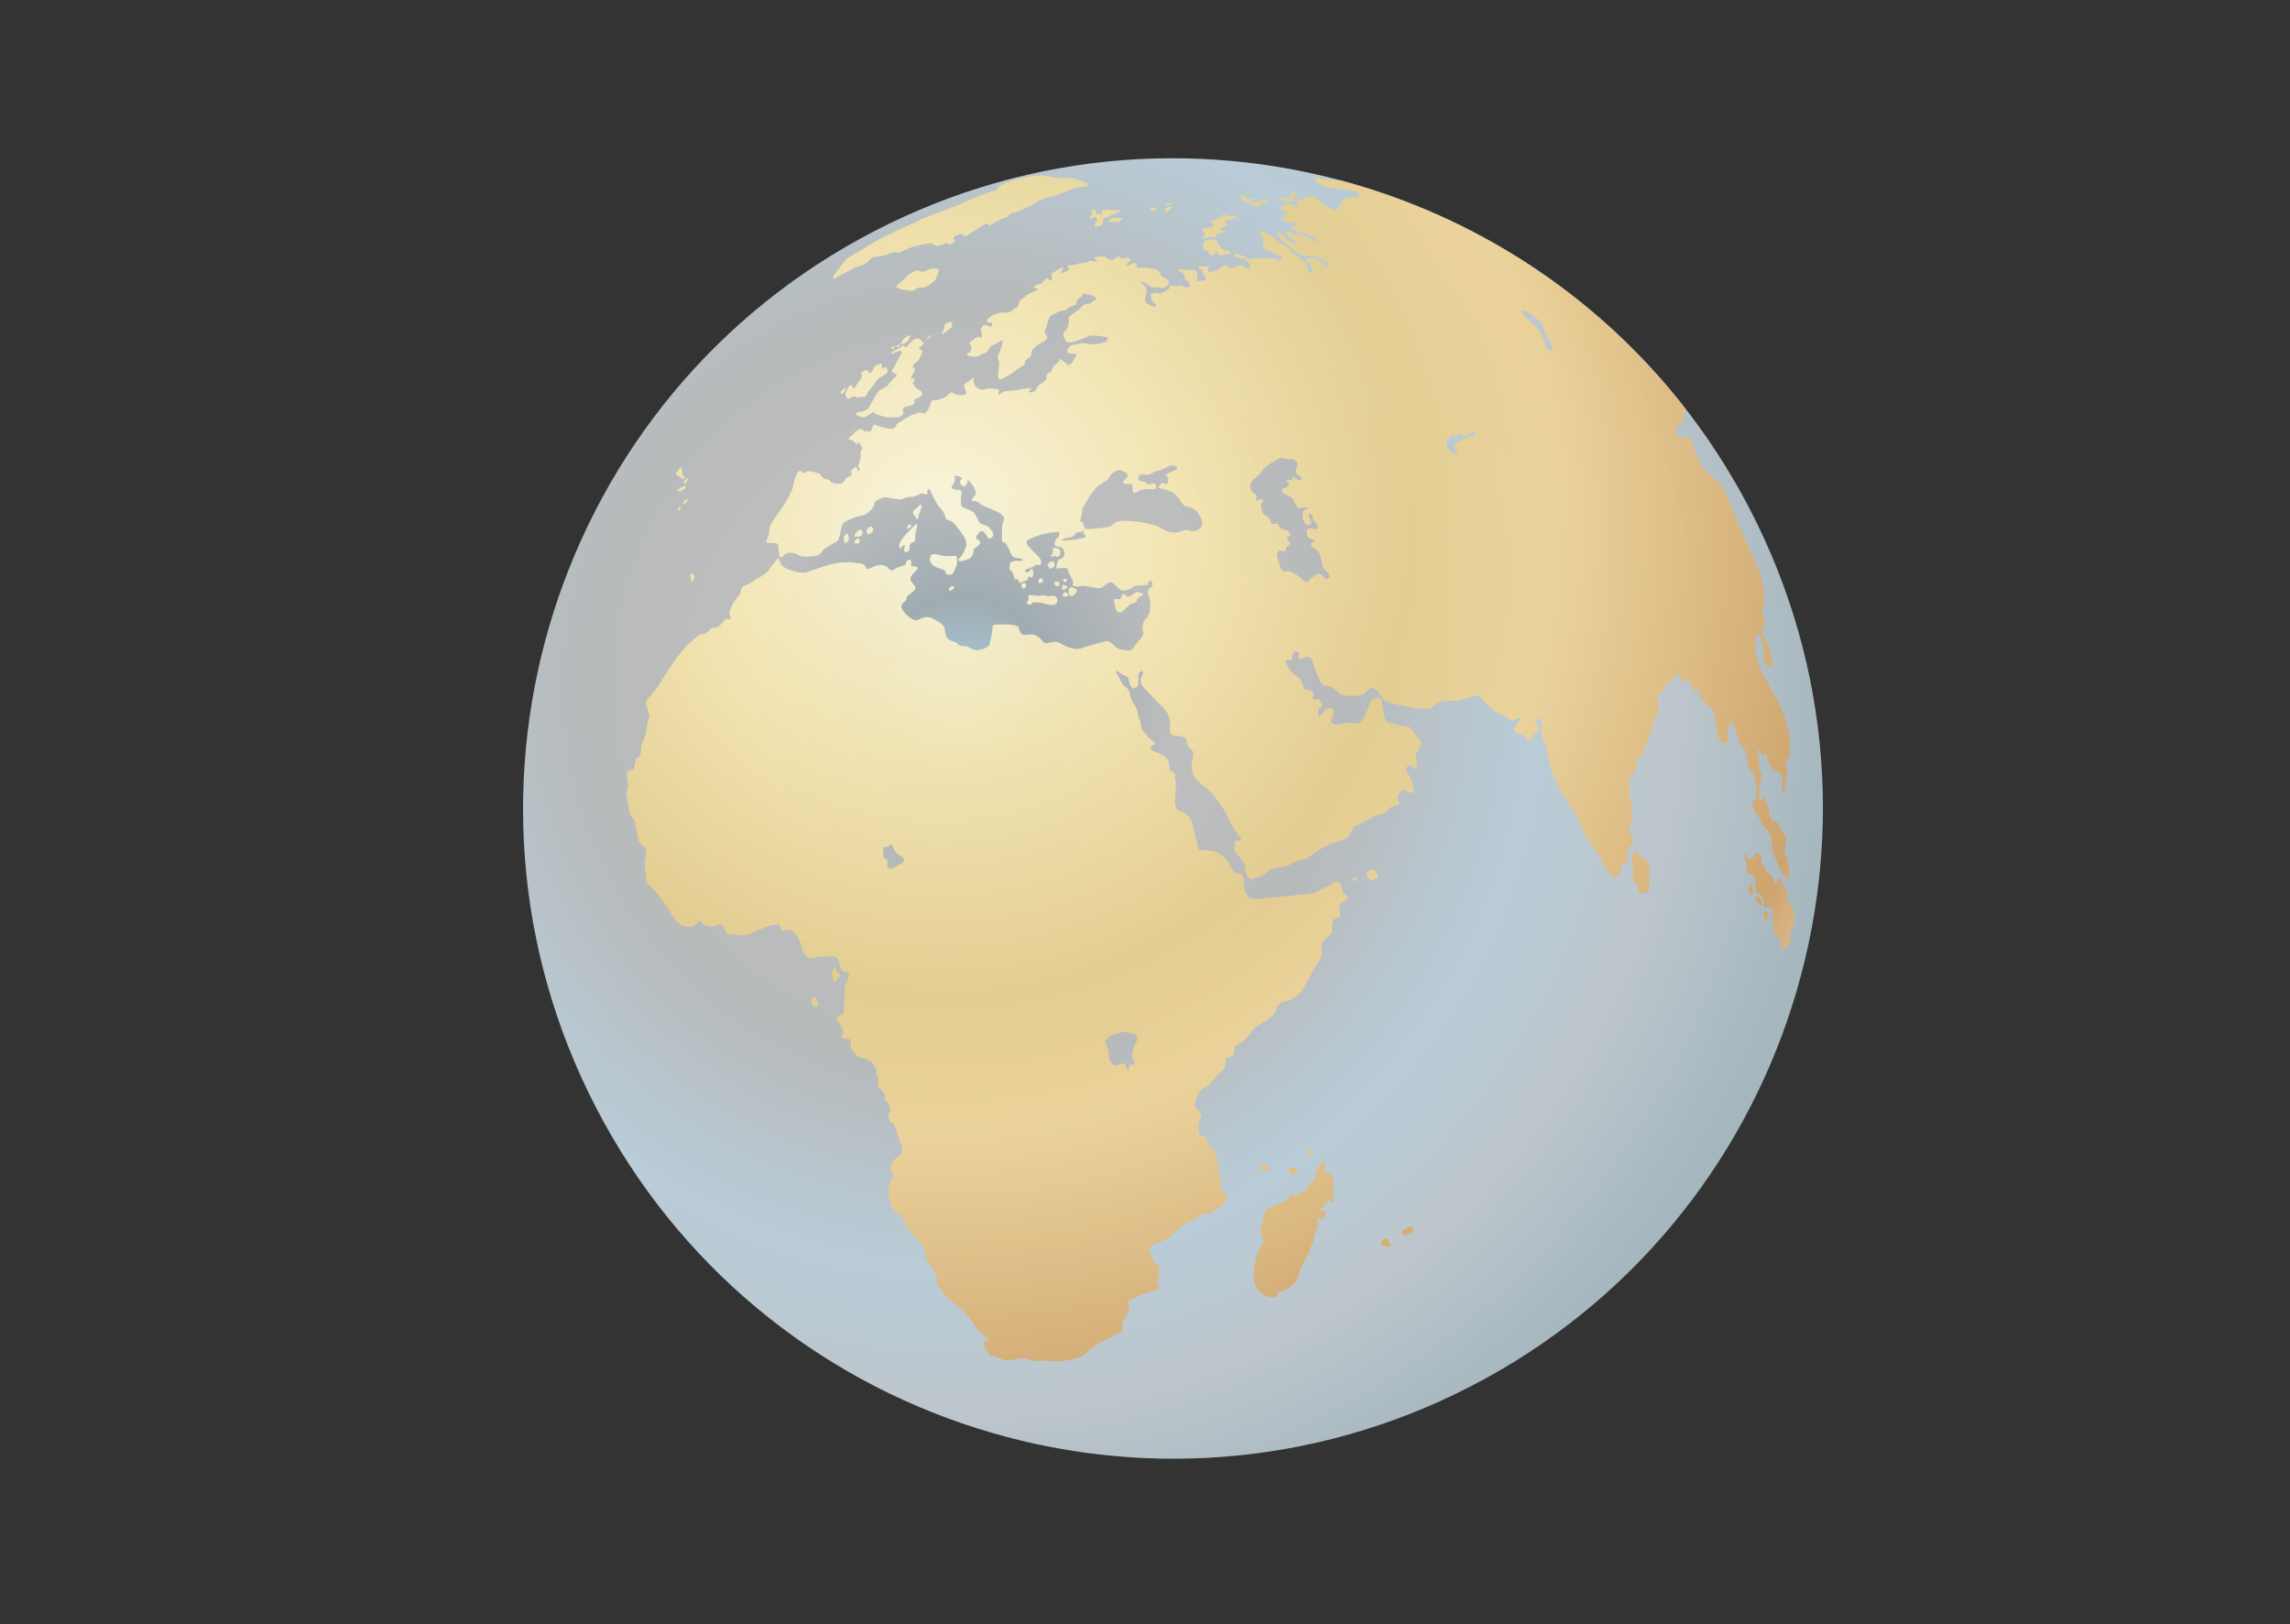 <?xml version="1.0" encoding="UTF-8"?> <svg xmlns="http://www.w3.org/2000/svg" width="313" height="222" viewBox="0 0 313 222" fill="none"><rect x="0" y="0" width="313" height="222" fill="#333333" stroke="none"/> <path d="M239.203 69.658C216.641 26.068 163.051 9.036 119.49 31.598C75.937 54.16 58.902 107.782 81.449 151.361C104.002 194.951 157.598 211.984 201.162 189.421C244.715 166.856 261.746 113.238 239.203 69.658Z" fill="url(#paint0_radial_190_1661)"></path> <path d="M127.356 77.116C127.808 77.569 128.281 77.645 128.839 77.826C129.405 78.008 129.074 78.279 129.454 78.542C129.454 78.542 129.773 78.671 130.062 78.522C130.344 78.373 130.523 77.817 130.71 77.359C130.903 76.898 130.84 76.141 130.708 76.031C130.582 75.917 129.825 76.051 129.119 75.997C128.392 75.932 128.094 75.692 127.576 75.742C127.071 75.79 126.915 76.663 127.353 77.112L127.356 77.116ZM122.979 74.895C123.094 75.123 123.188 74.677 123.569 74.515C123.96 74.352 123.403 74.959 123.625 75.389C123.625 75.389 123.816 75.471 124.035 75.423C124.276 75.378 124.332 75.095 124.312 74.704C124.29 74.317 124.588 74.202 124.896 74.083C125.19 73.964 125.066 73.668 125.103 73.182C125.144 72.694 125.384 71.917 125.358 71.654C125.323 71.381 124.759 72.103 124.435 72.379C124.12 72.652 123.447 73.437 123.147 73.909C122.861 74.391 122.865 74.674 122.98 74.896L122.979 74.895ZM125.444 70.921C125.554 70.867 125.5 70.609 125.579 70.349C125.665 70.093 126.005 69.516 125.955 69.119C125.885 68.718 125.563 69.212 125.395 69.371C125.219 69.529 124.983 69.617 124.799 69.889C124.623 70.163 125.08 70.429 125.272 70.941C125.276 70.938 125.339 70.982 125.447 70.919L125.444 70.921ZM140.634 82.642C141.009 82.813 140.94 82.412 141.226 82.331C141.226 82.331 141.71 82.297 142.333 82.402C142.97 82.509 143.516 82.797 144.051 82.664C144.598 82.528 144.629 82.113 144.417 81.692C144.189 81.265 143.595 81.501 143.234 81.507C142.888 81.514 142.888 81.295 142.593 81.374C142.311 81.443 141.852 81.465 141.612 81.417C141.367 81.362 140.951 81.254 140.657 81.374C140.357 81.49 140.789 81.838 140.499 82.104C140.198 82.36 140.258 82.475 140.633 82.646L140.634 82.642ZM144.416 76.08C144.416 76.08 144.618 76.125 144.747 76.021C144.87 75.919 145.011 75.631 144.91 75.286C144.8 74.949 144.519 74.953 144.146 74.856C143.779 74.764 143.982 75.3 143.882 75.603C143.79 75.902 143.505 75.906 143.665 76.075C143.821 76.246 143.996 75.83 144.415 76.083L144.416 76.08ZM143.492 76.848C143.036 77.085 143.236 77.41 143.488 77.747C143.488 77.747 143.682 77.719 143.834 77.642C143.972 77.57 144.197 77.45 144.137 77.058C144.063 76.657 143.936 76.609 143.491 76.847L143.492 76.848ZM140.225 80.12C140.237 79.862 140.362 79.622 139.912 79.713C139.45 79.799 139.586 80.201 139.785 80.453C139.785 80.457 140.219 80.379 140.223 80.123L140.225 80.12ZM142.449 79.151C142.273 78.81 141.823 79.179 141.943 79.553C141.943 79.553 142.002 79.807 142.357 79.657C142.717 79.508 142.624 79.482 142.45 79.152L142.449 79.151ZM144.45 80.161C144.45 80.161 144.819 80.118 144.799 79.801C144.776 79.482 144.722 79.448 144.326 79.512C143.925 79.567 144.085 79.954 144.449 80.162L144.45 80.161ZM145.415 79.121C145.194 79.161 145.285 79.29 145.466 79.559C145.466 79.559 145.752 79.7 145.808 79.381C145.856 79.073 145.645 79.073 145.415 79.121H145.415ZM145.471 79.99C145.238 79.892 145.062 80.096 145.238 80.651C145.238 80.651 145.53 80.647 145.807 80.357C146.092 80.067 145.706 80.086 145.472 79.989L145.471 79.99ZM146.068 81.004C146.068 81.004 146.117 81.164 146.232 81.394C146.348 81.619 146.96 81.339 147.135 80.921C147.316 80.504 146.812 80.37 146.541 80.257C146.274 80.15 145.977 80.625 146.07 81.004L146.068 81.004ZM145.259 81.465C145.259 81.465 145.559 81.701 145.931 81.443C146.302 81.18 145.857 81.082 145.686 80.957C145.511 80.831 145.192 81.251 145.259 81.466V81.465ZM153.515 83.511C153.79 83.225 154.133 82.838 154.478 82.612C154.833 82.394 155.39 82.434 155.399 82.033C155.404 81.633 156.115 81.407 156.288 81.322C156.459 81.231 156.067 81.112 155.672 80.955C155.263 80.805 154.97 81.209 154.628 81.387C154.294 81.562 154.025 81.667 153.802 81.311C153.584 80.962 153.18 81.489 153.25 81.703C153.329 81.913 152.787 81.913 152.414 81.888C152.046 81.865 152.363 82.348 152.372 82.628C152.374 82.915 152.439 83.242 152.814 83.698C152.811 83.702 153.226 83.806 153.512 83.516L153.515 83.511ZM172.758 159.992C172.758 159.992 172.987 160.085 173.299 160.073C173.614 160.048 173.459 159.553 173.256 159.225C173.058 158.9 172.383 159.395 172.111 159.639C171.836 159.891 172.63 159.765 172.757 159.992L172.758 159.992ZM177.279 159.985C177.56 159.551 177.202 159.626 176.614 159.601C176.032 159.588 176.058 159.78 176.28 160.281C176.28 160.281 176.169 160.412 176.528 160.622C176.884 160.834 176.995 160.418 177.277 159.983L177.279 159.985ZM179.231 157.103C178.942 156.818 178.842 157.45 178.942 157.864C178.942 157.864 179.179 157.885 179.374 157.783C179.574 157.679 179.522 157.386 179.233 157.104L179.231 157.103ZM180.03 159.818C179.498 160.597 179.949 160.851 179.662 161.259C179.365 161.661 178.911 161.618 178.806 162.101C178.706 162.59 178.972 162.63 178.101 162.825C177.241 163.023 177.494 163.174 177.172 163.45C176.845 163.731 176.931 163.33 176.638 163.116C176.353 162.906 176.384 163.462 175.892 163.97C175.404 164.48 174.829 164.41 174.393 164.675C173.954 164.941 173.783 165.096 173.317 165.164C172.844 165.226 172.721 166.086 172.491 167.175C172.491 167.175 172.132 168.072 172.349 168.505C172.568 168.92 172.77 169.61 172.513 170C172.249 170.387 171.857 171.308 171.726 171.809C171.591 172.307 171.192 174.099 171.347 174.879C171.494 175.664 171.745 176.147 172.29 176.649C172.84 177.156 173.128 177.224 173.876 177.292C174.643 177.373 174.414 177.063 174.779 176.732C175.144 176.395 175.113 176.555 175.657 176.342C176.195 176.135 176.418 175.875 176.814 175.529C177.204 175.176 177.334 174.86 177.494 174.279C177.655 173.691 177.915 173.202 178.032 172.893C178.149 172.577 178.434 172.138 178.629 171.751C178.823 171.361 179.065 171.42 179.028 171.074C179.003 170.734 179.127 170.418 179.331 170.127C179.544 169.842 179.609 169.768 179.532 169.483C179.466 169.205 179.682 168.654 179.998 167.949C180.317 167.253 180.115 166.993 180.011 166.579C179.906 166.168 180.321 166.421 180.589 166.675C180.874 166.928 181.059 166.467 181.211 165.923C181.365 165.381 180.75 165.443 180.537 165.517C180.327 165.595 180.24 165.424 180.519 165.205C180.797 164.988 181.341 164.422 181.569 163.976C181.811 163.524 181.78 164.372 182.118 164.41C182.467 164.453 182.284 163.964 182.231 163.45C182.182 162.943 182.303 161.838 182.282 161.17C182.25 160.502 181.691 160.394 181.261 160.186C180.828 159.976 181.193 158.859 181.063 158.63C180.94 158.404 180.558 159.035 180.027 159.815L180.03 159.818ZM189.046 169.411C188.737 169.571 188.656 169.973 188.977 170.239C188.977 170.239 189.503 170.425 189.881 170.455C190.252 170.474 189.961 169.939 189.782 169.497C189.589 169.059 189.359 169.252 189.047 169.411L189.046 169.411ZM192.038 167.97C191.475 168.26 191.605 168.588 191.895 168.867C191.895 168.867 192.523 168.761 192.845 168.557C193.173 168.353 193.24 167.994 193.117 167.768C192.994 167.542 192.612 167.675 192.037 167.969L192.038 167.97ZM224.392 117.23C224.092 117.038 223.819 116.469 223.736 116.313C223.656 116.155 223.455 116.291 223.303 116.567C223.155 116.848 222.997 117.735 223.052 117.908C223.106 118.075 223.149 118.093 223.136 118.294C223.136 118.502 223.176 118.681 223.223 119.535C223.223 119.535 223.254 120.117 223.281 120.355C223.309 120.594 223.539 120.606 223.755 120.965C223.983 121.32 223.896 121.751 224.113 121.998C224.336 122.253 224.664 122.035 225.177 121.905C225.696 121.788 225.276 121.503 225.393 121.017C225.498 120.525 225.566 120.101 225.461 119.925C225.344 119.739 225.4 119.585 225.409 119.365C225.425 119.14 225.48 118.774 225.353 118.387C225.227 117.998 225.202 117.68 225.115 117.512C225.003 117.356 224.699 117.423 224.395 117.234L224.392 117.23ZM243.26 120.045C243.124 119.664 242.951 120.559 242.75 120.788C242.558 121.01 242.615 120.552 242.475 120.314C242.333 120.076 241.98 119.439 241.7 119.312C241.411 119.185 241.355 118.832 241.133 118.473C240.911 118.115 240.765 118.102 240.765 117.647C240.765 117.189 240.685 116.864 240.259 116.646C239.844 116.428 239.773 116.823 239.649 117.146C239.528 117.468 239.234 117.42 239 117.407C238.776 117.401 238.814 116.978 238.616 116.775C238.421 116.561 238.372 117.041 238.465 117.281C238.554 117.528 238.78 117.867 238.747 118.164C238.688 118.461 238.678 118.798 238.79 119.08C238.913 119.37 239.018 119.553 239.528 119.541C239.528 119.541 239.686 119.643 239.748 119.844C239.822 120.045 239.887 120.416 239.953 120.834C240.021 121.252 239.86 121.87 240.138 121.994C240.419 122.127 240.697 122.403 240.911 122.755C241.134 123.12 241.115 123.257 241.09 123.764C241.062 124.271 241.411 124.03 241.585 124.018C241.755 124.003 242.095 123.987 242.216 124.111C242.333 124.234 242.299 125.159 242.278 125.367C242.259 125.577 242.475 126.725 242.438 127.071C242.401 127.424 242.85 127.991 243.289 128.467C243.725 128.962 243.341 128.996 243.589 129.634C243.817 130.274 244.021 129.717 244.322 129.451C244.628 129.185 244.678 128.69 244.712 128.338C244.746 127.994 244.647 127.465 244.82 127.026C244.993 126.592 245.123 126.635 245.268 126.101C245.414 125.571 245.277 124.916 245.06 124.151C244.844 123.381 244.882 123.877 244.604 123.66C244.322 123.44 244.291 122.416 244.254 122.07C244.227 121.726 243.991 121.42 243.849 121.221C243.712 121.013 243.403 120.423 243.259 120.04L243.26 120.045ZM239.589 122.203C239.571 122.091 239.629 121.479 239.521 121.006C239.397 120.538 239.236 121.132 238.992 121.367C238.753 121.6 239.274 122.024 239.397 122.324C239.394 122.324 239.609 122.324 239.587 122.205L239.589 122.203ZM240.621 123.748C240.912 123.701 240.862 123.349 240.714 122.956C240.559 122.56 240.42 122.504 240.089 122.615C239.773 122.73 240.104 123.086 240.293 123.556C240.293 123.56 240.331 123.787 240.62 123.749L240.621 123.748ZM241.671 124.918C241.671 124.46 241.474 124.64 241.158 124.633C240.845 124.633 241.053 124.89 241.182 125.555C241.182 125.555 241.254 125.899 241.504 125.791C241.749 125.683 241.668 125.382 241.668 124.921L241.671 124.918ZM114.119 132.297C113.944 132.17 113.708 132.78 113.753 133.287C113.801 133.791 113.806 133.77 114.003 134.181C114.003 134.181 114.045 134.339 114.208 134.193C114.374 134.061 114.258 133.937 114.419 133.695C114.578 133.442 114.621 133.671 114.824 133.553C115.015 133.435 114.703 132.996 114.509 132.919C114.327 132.826 114.294 132.425 114.123 132.298L114.119 132.297ZM111.802 137.445C111.921 137.136 111.767 136.882 111.566 136.548C111.356 136.22 111.135 136.226 110.971 136.461C110.802 136.69 110.951 137.34 111.3 137.56C111.3 137.556 111.701 137.76 111.801 137.444L111.802 137.445ZM94.876 78.898C94.871 78.455 94.883 78.419 94.554 78.419C94.214 78.41 94.397 79.109 94.512 79.525C94.512 79.522 94.891 79.343 94.876 78.898L94.876 78.898ZM125.919 47.319C126.249 47.153 126.355 46.756 126.273 46.805C126.173 46.855 125.927 46.606 125.859 46.481C125.798 46.357 125.424 46.169 125.041 46.335C124.646 46.5 124.149 47.191 123.973 47.382C123.802 47.574 123.636 47.42 123.583 47.283C123.542 47.153 123.248 47.283 123.15 47.393C123.05 47.503 122.775 47.665 122.586 47.762C122.399 47.862 122.057 47.953 121.851 48.244C121.637 48.529 122.17 48.293 122.456 48.123C122.743 47.953 122.989 47.953 123.191 48.022C123.413 48.087 123.171 48.313 123.076 48.556C122.989 48.799 122.535 49.371 122.456 49.689C122.385 50.006 121.818 50.673 121.875 50.782C121.938 50.895 122.373 51.042 122.478 51.142C122.586 51.246 122.581 51.422 122.344 51.568C122.094 51.712 121.726 52.13 121.481 52.51C121.246 52.891 120.456 53.163 120.174 53.384C119.897 53.612 119.288 54.775 118.931 55.382C118.574 55.979 118.662 55.967 118.119 56.172C117.569 56.379 117.276 56.234 117.033 56.48C116.776 56.727 117.614 57.043 118.062 57.016C118.496 56.984 118.601 56.77 119.103 56.474C119.598 56.178 119.463 56.523 119.828 56.65C120.196 56.785 121.15 57.059 121.708 57.067C122.263 57.074 122.275 57.031 122.958 56.997C122.958 56.997 123.491 56.678 123.483 56.48C123.482 56.288 123.301 56.138 123.471 55.839C123.628 55.539 123.984 55.584 124.55 55.417C125.11 55.239 124.925 55.038 125.001 54.749C125.065 54.456 125.408 54.475 125.798 54.232C126.187 53.991 126.085 53.751 125.907 53.483C125.729 53.221 125.487 53.364 125.236 53.079C124.995 52.793 124.912 52.673 124.801 52.454C124.686 52.239 125.065 52.001 124.977 51.769C124.901 51.537 124.6 51.921 124.51 51.776C124.411 51.63 124.931 50.923 125.033 50.612C125.132 50.302 124.912 50.38 124.761 50.16C124.602 49.941 125.352 49.46 125.533 49.243C125.718 49.033 126.103 48.139 126.074 47.995C126.038 47.854 125.928 47.754 125.715 47.762C125.504 47.77 125.593 47.48 125.923 47.313L125.919 47.319ZM115.574 53.666C115.517 53.922 115.583 54.183 115.801 54.447C116.008 54.714 116.194 54.26 116.625 54.212C117.064 54.169 117.051 54.375 117.391 54.318C117.737 54.256 117.833 54.208 118.125 54.247C118.125 54.247 118.254 54.227 118.327 54.142C118.41 54.063 118.538 53.746 118.689 53.503C118.844 53.268 119.538 52.548 119.698 52.188C119.847 51.835 120.073 51.74 120.514 51.473C120.946 51.208 121.03 51.177 121.216 51.006C121.406 50.833 121.305 50.525 121.175 50.277C121.045 50.027 120.804 50.389 120.59 50.322C120.378 50.254 120.608 49.98 120.514 49.79C120.408 49.606 120.26 49.762 119.869 49.888C119.473 50.008 119.472 50.311 119.192 50.752C118.901 51.193 118.765 50.969 118.649 50.735C118.521 50.503 118.495 50.494 117.958 50.779C117.401 51.059 117.912 51.156 117.737 51.582C117.561 52.01 117.297 52.224 116.921 52.858C116.531 53.497 116.554 52.554 116.313 52.618C116.072 52.678 115.645 53.421 115.574 53.666L115.574 53.666ZM115.154 53.852C115.154 53.852 115.593 53.327 115.617 53.053C115.633 52.789 115.346 53.194 115.037 53.435C114.725 53.673 114.967 53.799 115.152 53.851L115.154 53.852ZM122.285 47.263C122.298 47.095 122.117 47.351 121.909 47.481C121.695 47.611 121.936 47.806 122.112 47.73C122.112 47.726 122.272 47.426 122.283 47.262L122.285 47.263ZM122.861 47.364C123.044 47.226 122.956 47.057 122.956 47.057C122.956 47.057 122.477 47.17 122.472 47.389C122.469 47.389 122.669 47.496 122.858 47.363L122.861 47.364ZM123.718 46.896C123.944 46.783 124.276 46.471 124.382 46.035C124.492 45.604 124.154 45.899 123.96 46.008C123.751 46.111 123.488 46.325 123.38 46.5C123.273 46.678 123.197 46.806 123.107 46.976C123.107 46.976 123.072 47.134 123.149 47.092C123.224 47.052 123.498 47.014 123.717 46.899L123.718 46.896ZM126.691 46.402C126.691 46.402 127.189 46.069 127.324 45.939C127.458 45.809 127.343 45.774 127.213 45.84C127.094 45.911 126.712 46.063 126.693 46.405L126.691 46.402ZM129.16 44.337C129.109 44.485 129.126 44.751 128.944 45.164C128.755 45.577 128.575 45.572 128.744 45.701C128.744 45.701 129.06 45.517 129.267 45.375C129.467 45.23 129.831 44.901 130.045 44.773C130.249 44.645 130.104 44.463 130.113 44.145C130.124 43.818 129.226 44.182 129.163 44.334L129.16 44.337ZM169.109 34.669C168.797 34.575 168.611 34.85 168.815 35.062C169.013 35.271 169.569 35.3 169.89 35.372C169.89 35.372 170.225 35.3 170.503 35.234C170.788 35.166 170.534 35.136 170.138 35.062C169.749 34.989 169.415 34.765 169.106 34.669H169.109ZM165.193 34.403C165.348 34.581 165.149 34.78 165.391 34.855C165.62 34.934 165.802 34.819 166.013 34.692C166.222 34.559 165.991 34.34 166.263 34.403C166.526 34.462 166.287 34.884 166.804 34.876C166.804 34.876 167.407 34.779 167.896 34.729C168.384 34.669 168.165 34.644 168.229 34.511C168.304 34.373 167.815 34.228 167.512 34.187C167.215 34.143 167.064 34.044 166.82 33.721C166.566 33.396 166.393 33.065 166.287 32.847C166.176 32.627 165.784 32.747 165.35 32.757C164.924 32.763 164.673 32.909 164.512 33.17C164.351 33.43 164.636 33.602 164.472 33.663C164.315 33.727 164.413 33.932 164.624 34.143C164.828 34.347 165.043 34.221 165.196 34.403H165.193ZM165.252 32.386C165.252 32.386 165.988 32.422 166.105 32.466C166.223 32.498 166.192 32.321 166.266 32.047C166.341 31.768 166.78 31.896 167.225 31.801C167.673 31.711 167.064 31.612 166.903 31.4C166.727 31.186 167.262 30.99 167.608 30.868C167.964 30.742 167.55 30.468 167.414 30.323C167.284 30.175 167.723 30.164 168.091 30.065C168.456 29.975 168.527 30.023 168.505 29.755C168.487 29.488 168.678 29.943 169.143 29.961C169.609 29.975 169.013 29.686 168.864 29.573C168.7 29.455 168.208 29.557 167.995 29.545C167.79 29.529 167.51 29.44 167.354 29.299C167.204 29.163 167.188 29.313 166.996 29.527C166.817 29.738 166.674 29.933 166.563 29.907C166.455 29.89 165.945 30.008 165.709 30.154C165.456 30.3 165.938 30.651 165.79 30.904C165.648 31.157 165.431 31.103 165.005 31.096C164.56 31.081 164.553 31.186 164.305 31.315C164.055 31.448 164.516 31.542 164.655 31.768C164.788 31.992 164.553 32.175 164.324 32.458C164.094 32.734 164.936 32.492 165.256 32.386H165.252ZM128.332 36.986C128.478 36.604 127.458 36.739 127.228 36.722C127.004 36.711 126.648 37.112 126.099 37.136C125.549 37.161 125.75 36.881 125.359 36.959C124.952 37.036 124.166 37.441 123.799 37.895C123.424 38.348 122.293 39.194 122.506 39.265C122.714 39.327 123.112 39.596 123.65 39.624C124.185 39.656 124.185 39.737 124.609 39.737C125.053 39.724 125.164 39.448 125.453 39.34C125.75 39.227 125.866 39.469 126.629 39.172C126.629 39.172 127.364 38.742 127.706 38.391C128.04 38.046 128.178 37.37 128.33 36.99L128.332 36.986ZM114.1 38.053C114.403 37.89 116.336 36.846 116.714 36.648C117.091 36.448 118.121 36.175 118.468 35.913C118.813 35.65 118.923 35.287 119.424 35.157C119.915 35.033 120.668 35.04 121.091 34.855C121.521 34.679 122.428 34.419 122.428 34.419C122.428 34.419 122.577 34.701 122.956 34.504C123.332 34.31 124.203 33.986 124.554 33.805C124.897 33.63 126.303 33.418 126.564 33.333C126.824 33.242 127.419 33.146 127.532 33.347C127.634 33.557 128.007 33.673 128.258 33.58C128.517 33.492 129.531 33.184 129.531 33.184L129.793 33.438C130.292 33.227 130.767 32.888 130.444 32.758C130.111 32.628 130.317 32.431 130.569 32.253C130.827 32.077 131.741 31.823 131.605 31.983C131.47 32.14 131.681 32.467 132.316 32.092C132.95 31.716 134.847 30.434 134.97 30.496C135.084 30.567 135.061 30.928 135.401 30.752C135.742 30.575 136.499 30.095 136.779 29.954C137.051 29.814 137.741 29.806 137.717 29.596C137.702 29.39 138.492 28.982 138.678 29.017C138.87 29.047 140.278 28.403 140.482 28.294C140.692 28.186 141.407 27.903 141.713 27.654C142.021 27.411 142.557 27.176 143.16 26.995C143.76 26.816 143.998 26.864 144.824 26.527C145.649 26.183 146.892 25.631 147.239 25.626C147.582 25.623 148.853 25.567 148.727 25.243C148.6 24.917 147.611 24.686 146.97 24.452C146.333 24.225 145.472 24.404 144.555 24.319C143.641 24.225 144.224 24.267 143.034 24.058C141.835 23.854 141.04 24.092 140.527 24.179C140.008 24.277 138.582 24.539 138.013 24.788C137.447 25.04 136.499 25.311 136.387 25.673C136.278 26.039 136.2 25.986 135.225 26.279C134.239 26.569 131.644 27.69 131.202 27.93C130.764 28.159 129.859 28.36 129.281 28.66C128.693 28.963 126.49 29.667 125.502 30.184C124.509 30.694 123.195 31.203 122.343 31.642C121.486 32.088 120.681 32.374 119.588 33.03C118.49 33.686 116.775 34.744 116.071 35.153C115.373 35.561 114.409 37.148 114.119 37.424C113.822 37.702 113.781 38.207 114.097 38.051L114.1 38.053ZM150.597 29.361C150.442 29.488 150.34 29.191 150.184 29.23C150.023 29.263 149.784 29.39 149.763 28.924C149.74 28.459 149.635 28.599 149.34 28.706C149.057 28.811 149.465 29.119 149.066 29.591C148.663 30.064 149.327 29.849 149.615 29.65C149.906 29.459 149.607 29.792 149.866 29.789C150.116 29.784 149.984 30.117 149.683 30.623C149.373 31.125 149.964 31.079 150.655 30.731C150.655 30.731 150.782 30.307 150.745 30.066C150.708 29.826 151.342 29.715 151.703 29.485C152.069 29.256 152.721 29.178 153.058 28.908C153.394 28.648 150.915 28.634 150.66 28.72C150.396 28.811 150.749 29.241 150.593 29.361H150.597ZM152.386 29.788C151.88 29.741 151.647 30.039 151.477 30.384C151.477 30.384 151.837 30.328 152.18 30.324C152.528 30.319 152.685 30.455 153.221 30.053C153.752 29.644 152.895 29.83 152.39 29.788H152.386ZM160.204 28.43C160.512 28.099 159.622 28.303 159.452 28.389C159.278 28.478 159.074 28.761 159.33 29.017C159.326 29.016 159.902 28.767 160.202 28.43H160.204ZM158.032 28.599C158.203 28.428 157.74 28.452 157.374 28.331C157.002 28.218 157.19 28.648 157.521 28.868C157.517 28.868 157.859 28.775 158.029 28.599H158.032ZM160.211 27.863C160.401 27.718 159.148 27.807 159.194 28L159.404 28.149C159.404 28.148 160.024 28 160.21 27.863H160.211ZM171.451 27.302C171.953 27.179 170.864 27.092 170.709 27.125C170.554 27.16 170.141 26.809 170.048 26.688C169.946 26.568 169.8 26.55 169.664 26.882C169.528 27.209 169.881 27.378 170.128 27.604C170.124 27.604 170.948 27.436 171.45 27.302H171.451ZM171.161 27.592C170.985 27.503 170.589 27.754 170.836 27.972C170.836 27.972 171.542 28.085 171.894 28.249C172.244 28.416 172.099 28.056 172.51 27.845C172.921 27.629 173.286 27.745 173.49 27.556C173.7 27.358 172.519 27.272 171.724 27.595C170.941 27.918 171.334 27.672 171.163 27.592H171.161ZM175.401 27.302C175.401 27.302 175.579 27.471 175.904 27.519C176.226 27.565 176.322 27.562 176.681 27.507C177.042 27.45 176.851 27.075 176.851 27.075C176.851 27.075 177.055 26.535 177.2 26.413C177.355 26.285 177.021 26.07 176.786 26.195C176.541 26.317 176.516 26.766 176.349 26.942C176.179 27.117 175.882 27.055 175.882 27.055C175.882 27.055 175.171 26.857 174.76 27.069C174.348 27.285 174.816 27.344 175.402 27.302H175.401ZM93.19 67.064C93.19 67.064 93.727 66.83 93.701 66.533C93.678 66.245 92.981 66.653 92.62 66.965C92.26 67.284 92.987 67.169 93.192 67.065L93.19 67.064ZM93.469 66.005L93.554 66.183C93.554 66.183 93.931 65.975 93.996 65.512C94.063 65.047 93.55 65.656 93.469 66.006V66.005ZM93.15 65.389C93.15 65.389 93.465 65.486 93.63 65.397C93.796 65.308 93.545 65.226 93.405 65.037C93.265 64.85 93.257 64.594 93.15 64.033C93.033 63.484 92.809 64.217 92.598 64.409C92.389 64.6 92.313 64.774 92.538 64.96C92.764 65.153 92.976 65.131 93.15 65.391L93.15 65.389ZM93.487 68.909C93.6 68.854 93.928 68.643 94.007 68.382C94.088 68.123 93.45 68.318 93.352 68.809C93.352 68.809 93.389 68.961 93.489 68.909L93.487 68.909ZM93.031 69.277C92.924 69.071 92.619 69.488 92.644 69.87L92.799 69.746C92.799 69.746 93.14 69.482 93.029 69.278L93.031 69.277ZM115.986 73.374C115.798 73.027 116.075 72.886 115.826 72.948C115.571 73.016 115.228 73.317 115.334 73.523C115.438 73.716 115.285 73.796 115.402 74.205C115.402 74.205 115.554 74.248 115.679 74.184C115.809 74.121 116.154 73.713 115.987 73.367L115.986 73.374ZM116.773 74.187C116.773 74.187 117.029 74.306 117.3 74.292C117.571 74.27 117.58 73.799 117.368 73.631C117.153 73.461 116.767 73.914 116.774 74.189L116.773 74.187ZM117.679 73.247C118.01 73.105 117.903 72.661 117.804 72.465C117.704 72.265 117.298 72.407 116.955 72.901C116.616 73.391 116.776 73.401 117.03 73.334C117.03 73.338 117.342 73.393 117.68 73.249L117.679 73.247ZM119.319 72.557C119.461 72.352 119.32 72.147 119.088 71.984C118.849 71.823 118.314 72.42 118.478 72.745C118.478 72.745 118.469 73.088 118.814 72.977C119.159 72.855 119.174 72.751 119.319 72.554L119.319 72.557ZM124.405 71.654C124.28 71.592 123.848 72.091 123.973 72.281C123.973 72.281 124.201 72.225 124.425 72.112C124.636 71.99 124.525 71.708 124.403 71.652L124.405 71.654ZM130.092 80.118C129.826 80.134 129.642 80.568 129.726 80.718C129.726 80.718 129.858 80.865 130.219 80.584C130.572 80.305 130.375 80.094 130.093 80.116L130.092 80.118ZM185.108 119.965C184.817 119.9 184.808 120.308 185.161 120.435C185.161 120.435 185.47 120.308 185.52 120.095C185.572 119.883 185.401 120.039 185.108 119.965ZM187.721 118.832C187.387 118.789 186.524 119.3 186.889 119.829C186.889 119.829 186.994 120.027 187.199 120.194C187.421 120.367 187.65 120.28 188.011 120.125C188.373 119.971 188.342 119.856 188.277 119.611C188.221 119.362 188.065 118.88 187.724 118.831L187.721 118.832ZM229.626 57.953C230.052 57.737 229.997 57.623 230.145 56.722C230.176 56.479 230.278 56.182 230.399 55.889C218.27 40.273 201.531 29.537 183.178 24.642C182.597 24.692 181.088 24.494 180.126 24.37C179.017 24.223 179.916 24.797 180.587 25.323C181.273 25.847 184.353 25.755 185.309 26.265C186.261 26.771 185.832 27.091 185.12 26.991C184.409 26.89 183.624 27.075 183.364 27.591C183.092 28.1 183.076 28.486 182.572 28.719C182.062 28.953 180.076 27.223 179.61 26.933C179.14 26.638 178.129 27.35 177.287 27.35C176.431 27.35 177.891 27.979 177.303 28.311C176.728 28.64 177.136 28.027 176.771 27.929C176.402 27.838 176.01 28.043 175.595 27.972C175.188 27.903 175.2 28.303 175.069 28.591C174.934 28.876 175.324 28.712 175.744 28.868C176.171 29.023 175.714 29.451 175.336 29.706C174.959 29.962 175.497 30.19 176.007 30.395C176.511 30.6 177.148 30.367 177.395 30.488C177.649 30.61 176.839 30.808 176.487 31.026C176.124 31.238 176.954 31.379 177.22 31.647C177.476 31.923 177.829 31.802 178.509 31.959C179.18 32.108 180.099 32.789 180.148 33.081C180.204 33.364 178.539 32.253 178.082 32.112C177.631 31.967 177.102 32.21 176.846 32.087C176.598 31.971 176.635 31.612 175.977 31.668C175.311 31.728 175.899 32.018 176.116 32.31C176.339 32.611 177.139 32.822 177.223 33.181C177.312 33.545 176.508 33.118 176.202 32.895C175.899 32.677 175.42 32.295 175.151 31.964C174.885 31.633 174.591 31.788 174.56 32.02C174.526 32.261 175.188 32.633 175.315 32.884C175.441 33.13 175.96 33.46 176.384 33.868C176.821 34.272 177.47 34.686 178.023 34.898C178.571 35.116 178.927 34.898 179.609 34.989C180.278 35.083 180.673 35.477 181.07 35.647C181.478 35.814 181.824 35.824 181.697 36.26C181.582 36.696 180.377 35.687 180.076 35.469C179.77 35.251 179.084 35.199 178.574 35.304C178.073 35.413 179.331 36.164 179.38 36.922C179.43 37.685 178.778 37.211 178.694 36.563C178.608 35.913 177.791 35.301 177.309 34.984C176.836 34.669 176.487 34.602 176.295 34.229C176.103 33.861 175.587 33.529 174.934 33.177C174.285 32.824 174.142 32.366 173.901 32.267C173.666 32.171 173.493 32.325 173.327 32.063C173.163 31.802 172.559 31.552 172.151 31.732C171.746 31.914 172.721 32.035 172.646 32.507C172.578 32.988 172.704 33.107 172.596 33.385C172.492 33.659 172.609 33.721 172.955 34.016C173.295 34.309 173.629 34.351 174.118 34.639C174.613 34.914 175.266 34.954 175.212 35.287C175.167 35.625 175.157 35.605 174.371 35.418C173.58 35.229 173.76 35.326 173.048 35.287C172.331 35.243 171.39 35.358 170.697 35.406C169.999 35.448 170.153 35.686 170.506 35.824C170.858 35.95 170.88 36.186 170.815 36.599C170.735 37.007 170.11 36.395 169.764 36.322C169.411 36.255 168.854 36.514 168.403 36.619C167.964 36.725 167.896 36.478 167.757 36.267C167.611 36.057 166.987 36.478 166.659 36.741C166.325 37.007 165.879 36.993 165.416 37.197C164.955 37.401 165.236 36.604 165.131 36.405C165.026 36.21 164.924 36.541 164.438 36.448C163.95 36.36 163.87 36.21 163.842 36.51C163.807 36.809 164.352 36.654 164.284 37.001C164.213 37.353 164.463 37.346 164.729 37.868C165.001 38.39 164.482 38.305 163.944 38.404C163.387 38.496 163.665 38.235 163.641 37.581C163.622 36.937 163.22 36.832 162.7 36.854C162.172 36.866 162.198 36.919 161.889 36.859C161.578 36.806 161.156 36.648 161.116 36.889C161.081 37.122 161.634 37.156 161.788 37.451C161.938 37.748 161.847 37.981 162.118 38.214C162.393 38.447 162.623 38.773 162.664 39.094C162.71 39.419 161.858 39.292 161.696 39.094C161.522 38.896 161.272 39.003 161.071 39.103C160.879 39.209 160.588 39.011 160.123 39.032C159.665 39.046 160.157 39.328 159.564 39.636C158.972 39.942 158.995 39.991 158.62 40.062C158.248 40.126 158.272 39.928 157.638 40.096C157.004 40.274 157.261 40.449 157.4 40.907C157.549 41.374 157.994 41.514 158.008 41.786C158.034 42.058 156.955 41.739 156.634 41.374C156.324 41 156.665 40.412 156.725 39.787C156.78 39.165 156.228 39.011 156.047 38.663C155.87 38.319 156.738 38.718 157.102 39.06C157.465 39.402 157.762 39.187 158.525 39.328C159.289 39.462 159.596 39.089 159.737 38.757C159.884 38.432 159.54 38.145 159.01 37.909C158.493 37.681 158.804 37.737 158.609 37.37C158.415 37.001 158.218 36.854 157.756 36.745C157.283 36.636 156.68 36.611 156.189 36.581C155.709 36.549 155.622 36.75 155.418 36.541C155.216 36.331 155.437 36.093 155.264 35.991C155.086 35.901 154.604 36.056 154.284 36.224C153.964 36.385 153.761 36.302 153.9 36.139C154.027 35.978 154.525 35.844 154.483 35.517C154.44 35.199 153.973 35.251 153.525 35.296C153.068 35.342 153.189 35.189 152.906 35.083C152.632 34.976 152.634 35.222 152.278 35.44C151.928 35.656 151.636 35.463 151.45 35.4C151.256 35.342 151.189 35.033 150.808 35.075C150.419 35.116 149.886 35.047 149.609 35.251C149.34 35.456 150.141 35.483 149.935 35.647C149.747 35.814 149.569 35.713 149.43 35.692C149.298 35.667 148.799 35.673 148.502 35.824C148.208 35.984 147.336 35.99 146.97 36.148C146.613 36.301 146.092 36.202 145.931 36.312C145.766 36.429 146.327 36.703 146.092 36.858C145.852 37.014 145.497 37.288 145.169 37.333C144.849 37.373 145.285 36.711 145.35 36.581C145.405 36.457 145.064 36.573 144.826 36.725C144.595 36.881 144.142 37.147 143.837 37.305C143.542 37.459 143.983 37.945 143.69 38.292C143.401 38.63 143.361 37.833 143.006 38.052C142.644 38.266 142.524 38.767 142.257 38.785C141.976 38.799 141.828 38.877 141.376 39.141C140.914 39.412 141.877 39.384 141.835 39.559C141.81 39.737 141.486 39.737 141.195 39.892C140.898 40.046 140.714 40.11 140.429 40.285C140.147 40.469 140.123 40.605 139.691 40.857C139.26 41.119 139.335 41.324 139.154 41.769C138.978 42.205 138.689 42.007 138.508 42.325C138.332 42.635 137.828 42.642 137.627 42.749C137.427 42.847 137.262 42.586 136.745 42.735C136.219 42.879 135.733 42.973 135.175 43.454C134.603 43.934 135.031 44.152 135.341 44.089C135.655 44.017 135.695 44.344 135.558 44.567C135.43 44.794 134.91 44.406 134.662 44.406C134.419 44.414 134.291 44.6 134.097 44.89C133.902 45.179 134.307 45.598 134.209 45.956C134.117 46.316 133.916 46.112 133.726 46.052C133.535 45.998 133.028 46.451 132.645 46.742C132.254 47.03 132.75 47.025 132.794 47.639C132.821 48.249 132.017 48.256 132.167 48.492C132.317 48.73 133.205 48.799 133.536 48.722C133.877 48.645 133.949 48.54 134.383 48.348C134.816 48.159 134.901 48.201 135.011 47.989C135.12 47.776 135.326 47.39 135.597 47.248C135.866 47.107 136.322 46.938 136.587 46.734C136.855 46.533 136.99 46.368 137.023 46.727C137.056 47.09 136.799 47.754 136.483 48.419C136.167 49.084 136.572 49.064 136.568 49.724C136.568 50.387 136.348 51.062 136.444 51.608C136.534 52.158 137.115 51.699 137.665 51.417C138.204 51.134 138.834 50.656 139.257 50.309C139.666 49.97 140.039 50.063 140.067 49.639C140.093 49.215 140.398 49.124 140.734 48.821C141.079 48.52 140.885 48.496 141.024 48.038C141.175 47.596 141.743 47.172 141.936 47.072C142.129 46.966 142.813 46.649 143.024 46.385C143.226 46.12 143.086 45.973 142.888 45.633C142.688 45.301 142.893 45.098 143.005 44.763C143.105 44.428 143.39 43.396 143.467 43.298C143.53 43.201 144.347 42.777 144.677 42.611C144.994 42.441 145.602 42.475 145.803 42.31C145.996 42.142 145.795 42.121 146.593 41.835C147.382 41.548 147.074 41.493 147.141 41.267C147.219 41.041 147.275 40.854 147.575 40.697C147.867 40.548 147.941 40.385 148.116 40.165C148.281 39.955 148.358 40.266 148.665 40.261C148.974 40.257 149.741 40.52 149.842 40.778C149.941 41.041 149.31 41.084 149.186 41.336C149.07 41.591 148.97 41.453 148.54 41.54C148.122 41.638 147.973 41.715 147.776 42.006C147.583 42.295 146.845 42.705 146.388 43.072C145.916 43.438 146.03 43.475 146.094 43.658C146.168 43.848 146.092 44.073 146.009 44.518C145.927 44.97 145.621 45.16 145.396 45.463C145.182 45.765 145.497 46.261 145.667 46.577C145.832 46.904 146.275 46.859 146.845 46.69C147.422 46.52 148.127 46.246 148.729 45.965C149.332 45.683 150.893 46.036 151.23 46.084C151.575 46.127 151.373 46.353 151.255 46.602C151.139 46.854 149.927 47.009 149.553 47.074C149.185 47.143 148.031 46.797 147.701 46.938C147.365 47.087 146.882 47.049 146.505 47.178C146.134 47.312 145.917 47.676 145.892 47.939C145.869 48.193 146.023 48.369 146.126 48.321C146.22 48.27 146.593 48.426 146.939 48.368C147.28 48.318 147.121 48.426 147.014 48.705C146.905 48.98 146.72 49.358 146.334 49.752C145.933 50.14 145.878 49.73 145.706 49.633C145.533 49.537 145.267 49.388 145.14 49.145C145.012 48.9 144.839 49.238 144.668 49.449C144.499 49.665 144.067 49.914 143.922 50.184C143.781 50.443 143.809 50.747 143.333 50.989C142.866 51.232 143.184 51.543 142.98 51.86C142.76 52.193 142.32 52.417 142.003 52.651C141.681 52.875 141.681 53.192 141.601 53.328C141.511 53.467 140.905 53.684 140.658 53.631C140.403 53.568 140.79 53.342 140.946 53.166C141.109 52.989 140.639 53.039 140.313 53.09C139.991 53.124 139.27 53.249 138.996 53.328C138.725 53.408 137.613 53.446 137.386 53.475C137.146 53.503 136.865 53.743 136.575 53.919C136.297 54.105 136.558 53.461 136.558 53.337C136.551 53.212 136.118 53.158 135.962 53.147C135.798 53.136 135.226 53.056 134.934 53.108C134.649 53.165 134.369 53.345 134.065 53.248C133.764 53.151 133.448 52.967 133.263 52.723C133.069 52.477 133.061 51.855 133.055 51.669C133.055 51.479 132.811 51.796 132.666 51.938C132.519 52.072 131.897 52.333 131.782 52.642C131.657 52.959 132.177 53.535 132.058 53.785C131.938 54.04 131.696 54 131.291 53.997C130.88 53.99 130.458 53.835 130.148 53.672C129.844 53.518 129.543 54.087 129.252 54.237C128.955 54.392 128.344 54.609 128.137 54.687C127.922 54.766 127.637 54.632 127.434 54.738C127.242 54.844 127.288 55 127.095 55.472C126.911 55.95 126.819 56.092 126.594 56.304C126.35 56.523 126.433 56.606 126.095 56.437C125.753 56.264 124.92 56.6 124.339 56.875C123.763 57.143 123.208 57.588 122.911 57.736C122.616 57.891 122.586 57.966 122.344 58.346C122.095 58.724 121.88 58.653 121.228 58.548C120.579 58.447 119.855 58.13 119.571 58.06C119.272 57.989 119.201 58.688 118.992 58.956C118.786 59.224 118.76 58.857 118.496 58.899C118.229 58.939 118.276 59.077 117.999 58.843C117.718 58.609 117.67 58.575 117.532 58.674C117.393 58.781 116.892 58.885 116.814 59.112C116.747 59.334 116.311 59.528 116.108 59.788C115.895 60.059 115.97 60.017 116.419 60.163C116.87 60.308 116.67 60.284 116.923 60.584C117.178 60.898 117.198 60.571 117.342 60.495C117.497 60.424 117.487 60.582 117.648 60.904C117.82 61.227 117.865 61.017 117.86 61.241C117.849 61.464 117.574 61.602 117.614 62.044C117.659 62.5 117.601 62.753 117.507 63.11C117.411 63.471 117.191 63.461 117.342 63.758C117.497 64.06 117.545 64.153 117.427 64.348C117.303 64.537 117.198 64.273 117.15 64.049C117.094 63.83 117.025 63.745 116.871 63.88C116.727 64.02 116.497 64.133 116.379 64.32C116.255 64.514 116.427 64.818 116.427 64.818C116.371 65.151 115.955 65.101 115.644 65.355C115.329 65.601 115.424 66.297 114.32 66.124C113.217 65.946 113.599 65.659 113.248 65.579C112.888 65.494 112.467 65.454 112.27 65.069C112.079 64.685 111.949 64.705 111.604 64.62C111.252 64.543 110.671 64.267 110.251 64.479C109.832 64.698 109.744 64.698 109.585 64.473C109.42 64.246 109.101 64.377 108.897 64.84C108.68 65.291 108.484 65.926 108.371 66.56C108.26 67.194 107.437 68.676 106.607 69.81C105.794 70.941 105.198 71.686 105.163 72.371C105.118 73.057 104.984 73.388 104.772 73.846C104.573 74.307 105.044 74.194 105.449 74.205C105.85 74.219 106.219 74.248 106.326 74.367C106.44 74.488 106.364 75.719 106.596 76.081C106.832 76.442 107.133 75.847 107.413 75.705C107.694 75.558 107.936 75.517 108.416 75.58C108.883 75.645 109.182 76.06 109.901 76.089C110.628 76.117 111.413 76.012 111.789 75.905C112.18 75.79 112.455 75.124 112.698 74.995C112.932 74.868 114.172 74.099 114.445 73.959C114.731 73.81 114.901 72.441 115.087 71.864C115.268 71.281 115.793 71.186 116.25 70.953C116.706 70.717 117.68 70.474 118.038 70.417C118.411 70.36 119.435 69.438 119.453 69.062C119.484 68.696 119.665 68.433 120.39 68.14C121.128 67.851 121.349 68.041 122.105 68.14C122.865 68.231 123.053 68.351 123.407 68.168C123.755 67.99 124.124 67.932 124.562 67.924C124.997 67.916 125.72 67.54 125.899 67.447C126.074 67.362 126.43 67.618 126.672 67.584C126.921 67.54 126.595 67.18 126.856 66.912C127.109 66.643 127.076 67.064 127.373 67.57C127.677 68.077 127.782 68.373 128.01 68.789C128.22 69.205 128.732 69.516 129.036 70.192C129.343 70.872 129.134 70.975 129.595 71.094C130.063 71.208 130.229 71.298 130.745 71.955C131.262 72.612 132.01 73.549 132.096 74.212C132.169 74.882 131.413 76.06 131.086 76.369C130.765 76.674 131.269 76.805 131.782 76.618C132.314 76.437 132.61 76.417 132.871 75.974C133.127 75.532 133.032 75.095 133.191 74.97C133.344 74.848 133.933 74.537 133.969 74.172C133.991 73.804 133.573 73.846 133.45 73.602C133.321 73.359 133.821 72.702 134.118 72.592C134.414 72.483 134.862 73.174 135.04 73.528C135.223 73.872 135.894 73.302 135.788 73.007C135.677 72.71 135.301 72.063 134.845 71.864C134.385 71.66 133.984 71.652 133.783 71.264C133.589 70.883 133.367 70.376 133.118 70.065C132.875 69.754 131.758 69.486 131.488 69.228C131.228 68.971 131.383 67.57 131.426 67.234C131.473 66.898 130.837 67.011 130.356 66.862C129.885 66.714 130.123 66.325 130.265 66.251C130.395 66.18 130.615 65.49 130.495 65.246C130.369 65.004 130.661 64.984 131.187 65.153C131.722 65.317 131.321 65.479 131.221 65.796C131.12 66.115 131.527 66.474 131.757 66.493C131.975 66.502 132.242 66.066 132.249 65.747C132.264 65.431 132.42 65.747 132.817 66.161C133.206 66.581 133.103 66.72 133.343 67.173C133.572 67.623 133.045 67.804 132.87 68.214C132.674 68.618 132.991 68.368 133.533 68.57C134.082 68.772 133.649 68.772 134.285 69.07C134.911 69.354 135.162 69.494 135.472 69.593C135.79 69.7 136.466 69.967 136.945 70.375C137.424 70.794 137.218 71.078 137.045 71.606C136.877 72.132 136.986 72.69 136.953 73.548C136.908 74.41 137.237 73.845 137.588 74.453C137.95 75.062 138.009 75.255 138.171 75.649C138.341 76.051 138.479 76.159 138.735 76.243C139.002 76.329 139.759 76.243 139.744 76.562C139.725 76.878 139.096 76.505 138.53 76.703C137.978 76.898 138.063 76.984 137.986 77.516C137.9 78.041 138.15 77.738 138.494 78.487C138.826 79.241 138.519 79.135 138.71 79.17C138.903 79.203 139.041 79.04 139.243 79.425C139.439 79.806 139.402 79.734 139.818 79.523C140.24 79.305 140.381 79.41 140.444 79.195C140.515 78.987 140.489 78.691 140.808 78.875C141.127 79.065 141.297 78.626 141.204 78.186C141.111 77.753 141.177 77.626 141.034 77.694C140.898 77.771 140.571 78.424 140.171 78.149C139.764 77.874 140.908 77.632 141.191 77.485C141.474 77.341 141.417 77.15 141.773 77.235C142.116 77.315 142.461 77.136 142.284 76.61C142.103 76.088 141.675 75.867 140.703 74.83C139.719 73.788 140.868 73.634 141.785 73.253C142.69 72.873 144.381 72.661 144.647 72.743C144.912 72.826 144.811 73.317 144.5 73.57C144.184 73.816 144.089 74.226 144.161 74.445C144.235 74.675 144.725 74.777 144.841 74.756C144.97 74.735 145.323 74.814 145.474 75.446C145.622 76.073 145.086 76.398 144.8 76.455C144.521 76.51 144.465 77.253 144.361 77.561C144.263 77.881 145.409 77.547 145.707 77.615C146.018 77.683 145.959 78.103 146.213 78.585C146.469 79.079 146.543 79.045 146.669 79.546C146.796 80.055 146.216 79.869 146.81 80.087C147.417 80.305 147.584 80.045 148.135 80.073C148.671 80.103 150.067 80.481 150.48 80.35C150.894 80.221 151.238 79.691 151.714 79.58C152.183 79.474 152.646 80.374 153.232 80.644C153.819 80.919 154.664 80.432 154.914 80.221C155.153 80.002 155.306 80.058 155.999 80.017C156.675 79.968 156.886 80.039 156.935 79.699C156.98 79.368 157.433 79.134 157.514 79.713C157.593 80.289 157.273 80.186 157.011 80.539C156.764 80.892 156.92 81.203 157.121 81.764C157.32 82.325 157.135 82.906 157.175 83.326C157.22 83.746 156.991 83.904 156.87 84.275C156.764 84.643 156.636 84.405 156.394 84.877C156.155 85.355 156.088 85.745 156.26 86.316C156.424 86.893 155.762 87.408 155.368 87.927C154.972 88.438 154.604 89.001 154.264 88.939C153.918 88.876 152.947 88.783 152.66 88.571C152.384 88.369 151.739 87.553 151.212 87.647C150.689 87.747 148.56 88.318 147.709 88.63C146.846 88.939 145.492 88.277 144.964 87.931C144.439 87.584 143.694 87.788 143.141 87.906C142.585 88.016 142.413 87.352 141.763 86.944C141.11 86.526 140.604 86.834 139.955 86.773C139.306 86.715 139.383 86.013 139.168 85.68C138.956 85.355 137.308 85.323 136.476 85.347C135.667 85.378 135.652 85.434 135.657 85.872C135.662 86.306 135.394 87.507 135.238 88.072C135.091 88.63 133.868 88.823 133.554 88.896C133.238 88.969 132.255 88.335 131.938 88.327C131.62 88.311 131.042 88.302 130.896 88.022C130.757 87.747 130.404 87.751 129.84 87.514C129.277 87.275 129.237 86.594 129.134 85.983C129.041 85.37 128.407 85.081 127.527 84.566C126.637 84.053 125.707 84.626 125.423 84.772C125.148 84.911 124.201 84.525 123.452 83.5C122.697 82.478 124.003 82.197 123.913 81.847C123.82 81.502 124.427 81.14 124.926 80.742C125.436 80.356 124.872 79.947 124.531 79.457C124.189 78.974 124.742 78.508 125.276 77.922C125.808 77.338 124.73 77.456 124.551 77.372C124.37 77.287 124.703 76.809 124.501 76.597C124.305 76.392 123.804 76.61 123.839 76.942C123.884 77.274 123.182 77.372 122.744 77.556C122.315 77.736 121.946 78.144 121.628 77.865C121.307 77.593 121.362 77.435 120.747 77.267C120.133 77.096 119.384 77.443 118.968 77.661C118.55 77.875 118.442 77.757 118.284 77.443C118.12 77.134 117.89 77.025 116.908 76.92C115.925 76.809 114.836 76.841 113.933 77.048C113.027 77.256 111.244 77.823 110.568 78.126C109.885 78.438 108.803 78.207 107.885 77.888C106.971 77.565 106.753 77.146 106.517 76.608C106.281 76.067 106.288 76.332 105.921 76.821C105.562 77.324 105.478 77.324 105.099 77.874C104.726 78.425 104.497 78.493 103.986 78.796C103.484 79.104 103.189 79.212 102.971 79.465C102.742 79.713 101.97 79.932 101.593 80.131C101.208 80.326 101.343 81.095 100.929 81.49C100.513 81.879 100.117 82.478 99.885 83.132C99.645 83.783 99.628 83.841 99.81 84.271C99.995 84.708 99.676 84.699 99.463 84.631C99.258 84.566 99.068 84.708 98.627 85.237C98.204 85.765 97.87 85.807 97.394 85.828C96.919 85.858 97.177 86.167 96.585 86.47C95.994 86.778 95.588 86.594 95.207 87.055C95.207 87.055 94.205 87.858 93.62 88.525C93.024 89.185 92.052 90.487 91.654 91.123C91.265 91.754 90.638 92.691 90.49 92.946C90.34 93.206 89.746 94.159 89.182 94.812C88.629 95.455 88.37 95.591 88.318 95.978C88.267 96.367 88.827 97.723 88.746 97.912C88.661 98.102 88.406 99.06 88.382 99.571C88.358 100.084 88.242 100.544 87.967 101.122C87.69 101.698 87.59 102.069 87.61 102.521C87.632 102.983 87.426 103.413 87.067 103.631C86.717 103.851 86.888 104.733 86.577 105.104C86.273 105.485 85.877 105.144 85.741 105.5C85.605 105.862 85.76 106.503 85.817 107.046C85.885 107.583 85.566 108.435 85.636 108.689C85.691 108.944 85.857 109.683 85.925 110.514C85.994 111.334 86.308 111.605 86.591 111.93C86.865 112.252 86.812 112.781 86.917 113.268C87.027 113.749 87.205 114.234 87.217 114.804C87.221 115.377 87.907 115.38 88.212 115.975C88.522 116.568 88.111 117.503 88.112 117.999C88.126 118.503 88.267 119.54 88.302 120.239C88.338 120.941 89.253 121.321 89.895 122.216C90.538 123.1 91.149 123.936 91.984 125.266C92.814 126.596 93.477 126.575 94.126 126.708C94.774 126.844 94.934 126.325 95.46 126.018C95.979 125.709 95.764 126.257 96.337 126.461C96.912 126.668 97.352 126.69 97.689 126.584C98.03 126.479 98.115 126.294 98.516 126.374C98.918 126.461 98.908 126.85 99.228 127.407C99.559 127.958 99.885 127.643 100.807 127.816C101.728 127.99 102.119 127.847 102.626 127.587C103.138 127.324 104.813 126.668 104.981 126.584C105.149 126.498 105.685 126.43 106.24 126.365C106.773 126.3 106.602 126.6 106.729 127.045C106.847 127.488 107.154 127.04 107.655 127.101C108.162 127.167 108.177 127.076 108.658 127.587C109.133 128.091 109.49 129.06 109.674 129.759C109.864 130.458 110.171 130.724 110.603 130.928C111.031 131.133 111.826 130.724 112.556 130.743C113.282 130.761 113.864 130.569 114.329 130.901C114.787 131.238 114.914 132.47 115.039 132.692C115.157 132.918 115.908 132.704 116.021 133.082C116.146 133.447 115.698 134.18 115.534 134.622C115.368 135.068 115.463 135.739 115.443 136.25C115.42 136.769 115.375 137.37 115.339 137.927C115.304 138.484 115.304 138.552 114.741 138.849C114.172 139.14 114.26 139.239 114.492 139.616C114.727 140 115.1 140.309 115.222 140.893C115.347 141.479 114.914 141.407 115.076 141.726C115.239 142.035 115.394 141.995 115.763 141.945C116.135 141.899 116.417 142.36 116.277 142.865C116.147 143.363 116.677 143.632 116.948 144.096C117.235 144.56 117.571 144.526 118.277 144.702C118.969 144.881 119.428 145.33 119.675 146.026C119.93 146.719 119.684 146.669 119.949 147.178C120.215 147.685 119.944 148.075 119.975 148.347C120.01 148.619 120.371 148.9 120.719 149.294C121.067 149.689 120.959 149.745 120.959 150.175C120.968 150.605 121.247 150.454 121.41 150.77C121.571 151.076 121.804 151.751 121.571 152.054C121.332 152.357 121.38 152.945 121.586 153.199C121.788 153.443 122.116 153.526 122.277 153.909C122.442 154.293 123.073 156.268 123.242 156.608C123.427 156.949 123.358 157.517 123.089 157.765C122.826 158.012 122.021 158.532 121.825 159.142C121.629 159.739 121.739 160.008 122.021 160.546C122.298 161.088 121.836 160.967 121.649 161.571C121.459 162.171 121.385 162.174 121.458 162.777C121.514 163.393 121.377 163.473 121.789 164.696C122.209 165.914 122.709 165.691 123.239 166.242C123.775 166.793 123.454 167.059 123.63 167.409C123.805 167.746 124.771 168.643 125.759 169.856C126.747 171.069 126.396 170.958 126.357 171.304C126.325 171.648 126.447 171.731 126.912 172.569C127.379 173.402 128.157 174.079 128.041 174.964C127.924 175.852 128.361 175.66 128.651 176.409C128.928 177.16 130.28 177.975 131.087 178.699C131.899 179.434 132.281 179.772 133.133 181.056C133.98 182.343 134.71 182.65 134.982 182.901C135.257 183.157 135.122 183.295 134.77 183.333C134.432 183.368 134.337 183.593 134.481 183.879C134.631 184.163 134.85 184.441 135.084 184.964C135.317 185.493 135.663 185.249 136.16 185.45C136.657 185.66 137.162 185.936 137.635 185.945C138.104 185.951 139.243 185.655 139.973 185.667C140.703 185.691 141.063 186.115 142.026 186.045C143.007 185.97 142.815 185.964 143.96 186.084C145.093 186.211 147.787 185.642 148.246 185.153C148.715 184.661 149.672 183.879 150.55 183.427C151.431 182.969 152.862 182.26 153.224 182C153.595 181.744 153.392 181.416 153.409 180.902C153.434 180.388 153.882 180.153 154.094 179.575C154.302 179.006 154.467 178.841 154.278 178.191C154.074 177.535 154.72 177.739 155.303 177.337C155.885 176.923 157.614 176.527 158.094 176.28C158.576 176.025 158.505 176.025 158.289 175.605C158.064 175.178 158.409 174.111 158.44 173.479C158.476 172.851 158.381 172.678 158.193 172.783C157.995 172.888 157.834 172.79 157.523 171.979C157.208 171.174 157.022 170.871 157.127 170.463C157.241 170.045 158.862 169.779 159.413 169.454C159.963 169.135 159.989 168.978 160.531 168.483C161.058 167.994 161.518 167.567 161.785 167.437C162.031 167.313 162.519 167.128 163.153 166.763C163.791 166.397 164.1 166.162 164.4 165.977C164.696 165.785 164.73 166.193 165.157 165.977C165.571 165.757 166.425 165.173 167.179 164.678C167.922 164.183 167.76 163.443 167.265 162.978C166.777 162.515 166.805 162.357 166.876 161.602C166.95 160.847 166.857 161.005 166.69 160.977C166.535 160.953 166.425 160.723 166.573 160.321C166.721 159.919 166.665 159.523 166.49 159.185C166.31 158.842 166.233 158.416 166.239 157.87C166.245 157.332 165.831 156.933 165.485 156.688C165.132 156.432 164.915 156.005 164.823 155.553C164.73 155.098 164.089 155.317 163.883 154.918C163.681 154.523 163.824 153.266 164.115 152.793C164.408 152.32 163.945 151.843 163.586 151.63C163.227 151.416 163.289 150.451 163.716 149.658C164.13 148.873 164.683 148.619 165.222 148.263C165.757 147.92 166.382 146.837 166.795 146.586C167.204 146.339 167.556 145.766 167.498 145.107C167.448 144.455 167.978 144.575 168.345 144.387C168.713 144.195 168.732 143.824 168.732 143.32C168.716 142.828 168.896 142.945 169.45 142.629C170 142.305 170.748 141.596 171.039 141.048C171.335 140.504 172.282 139.975 173.185 139.434C174.085 138.892 174.406 138.26 174.449 137.917C174.489 137.577 174.886 137.042 175.754 136.843C176.623 136.649 177.601 135.965 178.003 135.358C178.405 134.748 178.961 133.601 179.468 132.691C179.963 131.788 180.894 130.736 180.665 129.882C180.433 129.032 181.058 128.354 181.713 127.831C182.382 127.302 181.893 126.906 182.094 126.123C182.304 125.334 182.932 125.65 183.123 125.191C183.318 124.734 183.006 124.072 183.006 123.784C182.999 123.502 183.887 123.069 184.104 122.927C184.317 122.779 184.038 122.314 183.717 122.191C183.402 122.067 183.473 121.566 183.275 120.984C183.086 120.403 182.586 120.403 182.184 120.687C181.794 120.962 181.343 121.194 180.916 121.417C180.489 121.64 180.27 121.68 179.951 121.912C179.641 122.147 178.659 122.191 177.14 122.364C175.613 122.55 173.407 122.649 172.251 122.852C171.095 123.056 170.736 122.633 170.34 122.147C169.95 121.668 170.099 121.052 170.019 120.272C169.938 119.487 169.678 119.332 169.171 119.381C168.652 119.437 168.457 118.924 168.002 118.051C167.555 117.166 167.001 116.875 166.395 116.54C165.795 116.209 164.427 116.266 164.001 116.133C163.565 115.995 163.76 115.538 163.593 115.086C163.441 114.628 163.147 113.302 162.943 112.502C162.752 111.715 161.965 111.011 161.264 110.861C160.581 110.713 160.57 109.646 160.627 108.788C160.692 107.931 160.78 107.2 160.717 106.948C160.657 106.693 160.444 106.224 160.627 106.021C160.813 105.818 160.337 105.451 160.009 105.374C159.683 105.289 159.885 104.362 159.675 103.963C159.479 103.568 159.038 103.215 158.577 103.025C158.12 102.829 157.532 102.736 157.285 102.397C157.044 102.059 157.75 101.766 157.891 101.692C158.036 101.618 157.262 101.157 156.921 100.717C156.583 100.281 156.487 100.224 156.235 99.956C156 99.689 156.049 99.59 155.946 99.178C155.84 98.765 155.984 98.765 155.724 98.278C155.48 97.798 155.635 97.616 155.408 97.045C155.199 96.477 155.001 96.255 154.857 96.043C154.712 95.832 154.546 95.371 154.401 94.74C154.246 94.094 153.903 93.912 153.647 93.761C153.382 93.611 153.013 92.613 152.726 92.189C152.429 91.769 152.572 91.547 152.856 91.834C153.153 92.108 153.263 92.124 153.88 92.41C154.497 92.708 154.146 92.926 154.467 93.621C154.786 94.312 155.114 94.041 155.42 93.877C155.735 93.716 155.465 92.493 155.658 92.031C155.854 91.574 156.309 91.625 156.23 92.023C156.149 92.426 155.711 92.759 155.995 93.441C156.272 94.117 156.889 94.484 157.575 95.318C158.255 96.15 159.358 96.764 159.78 97.983C160.194 99.203 159.713 99.668 159.99 100.213C160.272 100.748 161.041 100.424 161.757 100.768C162.471 101.114 162.119 101.332 162.274 101.759C162.415 102.183 162.863 102.279 163.076 102.777C163.302 103.272 162.651 104.58 162.93 105.472C163.221 106.369 163.908 107.018 164.749 107.59C165.583 108.163 166.732 109.833 166.969 110.212C167.201 110.592 167.794 111.327 168.057 112.169C168.305 113.006 169.418 114.186 169.616 114.7C169.802 115.21 169.14 114.834 169.004 114.834C168.856 114.84 168.581 115.843 168.791 116.307C168.998 116.774 169.486 117.167 169.947 117.832C170.399 118.503 170.049 119.215 170.5 119.812C170.952 120.396 171.496 120.149 172.282 119.784C173.061 119.416 173.522 118.925 173.945 118.708C174.372 118.485 175.232 118.683 175.925 118.367C176.617 118.039 177.304 117.575 178.052 117.474C178.794 117.381 179.004 117.02 179.583 116.61C180.149 116.21 180.894 115.821 181.698 115.444C182.508 115.059 183.525 114.859 183.887 114.672C184.261 114.477 184.539 114.116 184.824 113.429C185.121 112.739 185.377 112.893 185.826 112.656C186.283 112.421 186.339 112.393 186.58 112.3C186.821 112.214 187.019 112.04 187.606 111.658C188.207 111.281 188.934 111.371 189.416 111.052C189.895 110.729 189.562 110.439 190.576 110.164C191.577 109.893 191.182 109.885 191.101 109.311C191.027 108.747 191.008 108.646 191.445 108.168C191.874 107.692 192.462 108.471 192.938 108.358C193.42 108.256 193.167 108.1 193.095 107.421C193.037 106.736 192.579 105.924 192.289 105.501C192.004 105.078 192.164 104.845 192.536 104.655C192.901 104.464 193.065 104.923 193.414 104.987C193.778 105.056 193.649 104.113 193.513 103.504C193.383 102.884 193.928 102.638 194.169 101.981C194.394 101.32 194.138 101.312 193.674 100.692C193.216 100.064 192.777 99.359 192.434 99.324C192.091 99.281 189.654 98.816 189.465 98.661C189.283 98.509 189.03 97.13 188.896 96.043C188.77 94.965 187.935 95.362 187.57 95.619C187.199 95.882 186.995 97.286 186.234 98.328C185.482 99.365 184.731 98.602 184.131 98.765C183.544 98.934 182.449 99.252 182.041 98.809C181.635 98.374 182.245 98.168 182.282 97.47C182.306 96.769 181.732 96.629 181.252 96.954C180.776 97.272 180.625 97.892 180.344 97.892C180.055 97.892 180.055 96.933 180.51 96.692C180.965 96.461 180.68 96.244 180.426 95.768C180.172 95.287 179.997 95.773 179.499 95.564C178.998 95.359 179.721 95.234 179.545 94.823C179.362 94.414 179.1 94.301 178.574 94.281C178.071 94.259 178.237 93.955 177.897 93.232C177.557 92.511 177.594 92.708 176.92 92.189C176.264 91.67 176.19 91.388 175.887 90.821C175.596 90.252 175.683 90.211 175.961 90.252C176.227 90.288 176.752 90.126 176.653 89.858C176.545 89.581 176.79 88.877 177.322 89.075C177.856 89.266 177.291 89.705 177.538 89.971C177.779 90.237 178.429 89.619 178.976 89.838C179.511 90.055 179.381 90.767 179.752 91.551C180.116 92.335 180.346 93.114 180.68 93.485C181.011 93.844 181.481 93.639 182.084 93.973C182.69 94.309 182.919 94.831 183.556 95.01C184.187 95.188 185.152 95.114 185.881 95.056C186.608 95.01 186.952 94.074 187.44 94.041C187.916 94.006 188.547 94.585 188.882 95.302C189.209 96.025 190.094 96.043 190.687 96.234C191.293 96.424 191.506 96.283 192.249 96.544C192.994 96.802 194.305 96.911 195.177 96.854C196.055 96.801 195.938 96.388 196.479 96.11C197.014 95.833 197.731 95.754 198.403 95.797C199.064 95.847 199.266 95.748 199.976 95.593C200.694 95.436 201.684 94.994 202.033 95.056C202.397 95.131 202.639 95.726 202.85 95.937C203.074 96.15 203.294 96.101 203.387 96.269C203.471 96.443 204.037 97.116 204.52 97.371C205.01 97.617 205.311 97.714 205.802 97.96C206.291 98.211 206.047 98.16 206.433 98.421C206.826 98.689 207.512 98.013 207.788 98.123C208.066 98.231 207.59 98.576 207.2 99.141C206.814 99.706 207.014 99.888 207.144 100.072C207.274 100.255 207.933 100.276 208.251 100.536C208.567 100.807 208.572 101.09 209.003 101.234C209.426 101.368 209.463 100.807 209.618 100.406C209.77 100 210.088 100.197 210.302 99.801C210.533 99.394 210.125 98.816 209.891 98.505C209.662 98.187 210.199 98.198 210.447 98.258C210.685 98.311 210.657 99.079 210.769 99.374C210.895 99.677 210.62 100.064 210.639 100.381C210.657 100.692 210.985 101.029 211.146 101.627C211.312 102.222 211.696 103.577 211.9 104.828C212.123 106.081 212.642 106.529 212.847 106.928C213.05 107.325 213.131 107.893 213.366 108.344C213.595 108.794 214.037 109.078 214.312 109.762C214.593 110.439 215.258 110.883 215.586 111.654C215.908 112.421 216.044 112.886 216.353 113.487C216.659 114.078 217.21 115.158 217.763 115.805C218.316 116.456 218.953 117.415 219.056 117.894C219.173 118.38 219.736 118.918 220.088 119.593C220.438 120.28 220.886 119.828 221.226 119.648C221.566 119.475 221.328 119.02 221.597 118.417C221.863 117.817 221.947 118.269 222.13 117.925C222.314 117.584 222.707 117.308 222.513 116.937C222.327 116.569 222.386 116.067 222.736 115.629C223.088 115.199 223.193 115.404 223.246 115.01C223.292 114.626 222.974 114.147 222.77 113.675C222.559 113.211 223.168 112.175 223.128 111.875C223.082 111.576 223.032 110.923 223.014 110.462C222.989 110.009 223.1 109.662 222.874 109.311C222.658 108.958 222.693 108.945 222.723 108.312C222.761 107.685 222.58 107.201 222.593 106.87C222.599 106.546 223.088 106.038 223.428 105.439C223.756 104.83 223.787 104.204 223.78 103.846C223.78 103.491 224.232 103.47 224.417 103.337C224.606 103.205 224.696 102.758 224.752 102.378C224.797 101.989 225.315 101.254 225.426 100.838C225.536 100.425 225.642 100.007 225.769 99.622C225.889 99.234 226.205 99.002 226.038 98.761C225.877 98.524 225.735 98.236 225.998 98.205C226.269 98.173 226.471 98.355 226.437 97.943C226.409 97.53 226.774 97.409 226.688 96.881C226.589 96.357 226.644 95.968 226.589 95.317C226.539 94.661 226.985 94.537 227.207 94.491C227.43 94.449 227.319 94.219 227.569 93.807C227.82 93.383 228.005 93.54 228.117 93.264C228.228 92.997 228.846 92.531 229.199 92.242C229.551 91.949 229.554 92.52 229.737 92.927C229.916 93.342 230.061 92.798 230.479 92.904C230.893 93.018 231.264 94.073 231.543 94.407C231.814 94.731 231.824 94.117 232.105 94.253C232.392 94.393 232.26 94.964 232.489 95.317C232.699 95.668 232.878 95.725 233.135 96.233C233.398 96.744 233.422 96.514 233.639 96.514C233.856 96.513 234.164 97.248 234.375 97.787C234.578 98.327 234.576 100.126 234.876 100.79C235.192 101.46 235.377 101.755 235.878 101.608C236.378 101.46 236.07 100.717 236.063 100.289C236.057 99.862 236.447 99.514 236.376 99.231C236.299 98.945 236.564 98.413 236.855 98.836C237.14 99.262 237.619 101.138 237.776 101.523C237.94 101.904 238.772 102.551 238.757 103.35C238.748 104.147 238.915 104.959 239.354 105.338C239.805 105.719 239.897 106.316 240.022 107.399C240.158 108.486 240.08 109.233 239.842 109.393C239.602 109.557 239.424 110.121 239.625 110.516C239.836 110.91 240.498 111.786 240.801 112.497C241.092 113.211 241.478 113.189 241.845 113.894C242.211 114.606 242.143 115.862 242.316 116.411C242.499 116.97 243.256 119.056 243.977 119.827C244.704 120.601 244.574 119.31 244.58 118.979C244.593 118.651 244.221 117.372 244.042 116.884C243.863 116.406 244.027 115.278 244.138 114.79C244.243 114.304 243.944 114.134 243.622 113.725C243.303 113.317 243.244 113.131 243 112.534C242.774 111.94 242.619 112.417 242.291 112.261C241.961 112.111 241.865 111.156 241.794 110.757C241.732 110.361 241.4 109.705 241.144 109.147C240.9 108.596 240.925 109.196 240.634 109.345C240.352 109.493 240.482 108.774 240.433 108.192C240.387 107.606 240.634 107.046 240.727 106.601C240.823 106.156 240.773 105.79 240.594 105.451C240.421 105.105 240.482 104.393 240.448 103.909C240.411 103.423 240.059 102.671 240.316 102.473C240.563 102.265 240.547 102.998 240.838 103.133C241.12 103.272 241.314 102.811 241.357 102.968C241.403 103.124 241.899 105.06 242.542 105.337C243.195 105.614 243.25 105.446 243.478 105.897C243.714 106.349 243.466 107.949 243.615 108.377C243.763 108.8 243.917 108.041 244.072 107.024C244.233 106.008 244.334 105.666 244.128 104.914C243.917 104.156 244.337 103.941 244.561 103.253C244.777 102.568 244.579 100.584 244.334 99.35C244.081 98.109 243.212 96.157 242.279 94.553C241.347 92.951 241.172 92.616 240.788 91.873C240.41 91.141 240.243 90.4 240.027 89.645C239.819 88.891 240.005 87.648 239.999 87.079C239.991 86.507 240.402 86.471 240.643 87.023C240.899 87.58 241.119 88.905 241.091 89.745C241.056 90.589 241.619 91.123 242.074 91.168C242.531 91.219 242.121 90.217 242.03 89.406C241.929 88.591 241.153 86.945 240.868 86.409C240.593 85.873 241.134 86.018 241.153 85.217C241.171 84.42 241.048 83.911 240.853 83.326C240.658 82.747 241.106 83.125 241.177 82.698C241.242 82.265 240.923 79.91 240.825 79.245C240.735 78.576 239.656 76.009 239.053 74.849C238.45 73.684 236.947 70.083 236.589 69.113C236.235 68.147 235.598 66.721 235.382 66.433C235.166 66.152 233.576 64.822 233.094 64.311C232.624 63.81 231.771 62.236 231.353 60.728C230.935 59.224 230.886 59.965 229.983 59.746C229.081 59.529 229.699 60.106 229.185 59.514C228.662 58.893 229.204 58.147 229.627 57.924L229.626 57.953ZM148.191 72.564C148.077 72.75 148.026 72.881 148.245 73.074C148.475 73.263 148.549 73.404 147.986 73.546C147.415 73.687 146.765 73.771 146.171 73.817C145.577 73.864 145.24 73.913 145.24 73.913C145.011 73.906 145.322 73.562 145.858 73.519C146.4 73.468 146.542 73.449 146.955 73.004C147.364 72.558 147.728 72.806 147.93 72.651C148.134 72.495 148.309 72.384 148.194 72.566L148.191 72.564ZM123.54 117.718C123.367 117.937 122.92 118.219 122.572 118.426C122.222 118.634 121.726 118.782 121.726 118.782C121.451 118.677 121.329 118.609 121.25 118.213C121.174 117.817 121.489 117.676 121.113 117.441C120.732 117.195 120.684 117.303 120.709 116.719C120.744 116.138 120.719 115.792 120.945 115.728C121.165 115.665 121.211 115.849 121.346 115.775C121.49 115.701 121.668 115.249 121.926 115.554C122.191 115.854 122.228 116.116 122.377 116.421C122.537 116.726 122.968 116.863 123.209 117.04C123.461 117.222 123.71 117.501 123.539 117.712L123.54 117.718ZM155.46 141.94C155.525 142.296 155.013 142.71 154.977 143.135C154.937 143.571 154.65 143.85 154.731 144.245C154.807 144.641 154.862 144.895 155.026 145.167C155.197 145.445 155.081 145.523 154.878 145.53C154.676 145.53 154.492 145.316 154.419 145.662C154.337 146.009 154.179 146.454 154.043 146.194C153.904 145.925 153.956 145.415 153.667 145.359C153.376 145.304 153.148 145.445 152.832 145.588C152.522 145.724 151.854 145.53 151.645 144.815C151.432 144.103 151.583 143.571 151.393 143.199L150.997 142.426C150.907 142.271 151.297 142.172 151.354 141.986C151.413 141.801 151.685 141.535 151.903 141.504C152.11 141.467 152.553 141.365 153.062 141.126C153.582 140.885 154.33 141.191 154.731 141.219C155.121 141.233 155.403 141.579 155.459 141.935L155.46 141.94ZM160.801 64.208C160.597 64.311 160.017 64.483 159.744 64.653C159.474 64.822 159.294 64.881 159.474 65.073C159.65 65.263 159.783 65.481 159.665 65.543C159.544 65.605 159.622 66.049 159.622 66.049C159.622 66.049 159.454 66.217 159.224 66.13C158.998 66.037 158.832 65.869 158.669 66.138C158.497 66.406 158.137 66.66 158.602 66.758C159.063 66.853 160.034 67.046 160.591 67.577C161.153 68.109 161.418 68.528 161.708 68.944C161.999 69.36 162.89 69.242 163.508 69.84C164.127 70.444 164.436 71.433 164.293 71.844C164.142 72.257 163.4 72.714 162.84 72.619C162.285 72.529 162.357 72.28 161.786 72.503C161.204 72.727 160.738 72.86 160 72.733C159.267 72.599 158.823 72.19 158.135 71.899C157.444 71.614 155.957 71.365 155.415 71.308C154.878 71.254 153.77 71.11 153.288 71.206C152.798 71.299 152.554 71.224 152.232 71.596C151.91 71.969 151.335 72.111 150.533 72.175C149.716 72.235 148.989 72.326 148.673 72.309C148.362 72.295 148.267 72.366 148.176 71.977C148.074 71.596 148.114 71.421 147.94 71.383C147.769 71.35 147.639 71.202 147.639 71.202C147.679 70.776 148.005 70.173 147.901 69.885C147.815 69.6 148.533 68.529 148.726 68.148C148.921 67.769 149.656 66.822 149.945 66.548C150.237 66.266 150.604 66.124 150.984 65.855C151.349 65.588 151.519 65.473 151.745 65.05C151.957 64.629 152.425 64.42 152.758 64.293C153.104 64.161 153.878 64.533 154.005 64.72C154.135 64.916 154.185 65.219 153.925 65.404C153.665 65.595 153.292 65.919 153.634 66.075C153.971 66.233 154.435 66.095 154.62 66.152C154.801 66.208 154.791 66.573 154.801 66.799C154.812 67.025 154.863 67.567 155.299 67.316C155.731 67.066 155.995 66.878 156.542 66.847C157.099 66.823 157.971 66.98 157.991 66.716C158.005 66.448 158.09 66.075 157.753 66.067C157.425 66.059 156.852 66.352 156.692 66.052C156.541 65.749 156.327 65.883 155.919 65.786C155.514 65.693 155.525 65.016 155.854 64.867C156.186 64.72 156.787 65.086 157.268 64.775C157.753 64.474 158.079 64.359 158.22 64.339C158.367 64.319 158.846 64.246 159.288 63.965C159.734 63.683 160.299 63.546 160.602 63.69C160.914 63.846 161.01 64.113 160.802 64.213L160.801 64.208ZM177.364 63.406C177.45 63.826 176.98 64.093 177.147 64.522C177.311 64.945 177.512 64.974 177.741 65.115C177.96 65.248 177.992 65.653 177.673 65.628C177.358 65.616 177.395 65.596 177.141 65.446C176.878 65.301 176.689 65.034 176.717 65.13C176.738 65.216 176.776 65.535 176.492 65.628C176.201 65.724 175.644 65.58 175.773 65.743C175.91 65.902 176.318 66.032 176.201 66.217C176.089 66.398 175.879 66.586 175.613 66.669C175.353 66.751 174.871 67.111 175.586 67.509C176.306 67.906 176.547 67.884 176.915 68.592C177.29 69.299 177.203 69.496 177.741 69.426C178.258 69.355 178.91 69.278 178.777 69.453C178.634 69.63 178.057 69.697 178.081 69.94C178.1 70.181 177.907 70.701 178.227 71.299C178.538 71.907 178.842 71.809 179.024 71.711C179.204 71.615 179.355 71.511 179.182 71.188C179.015 70.863 178.663 70.122 179.052 70.232C179.442 70.334 179.373 70.709 179.485 70.976C179.608 71.254 180.147 71.762 180.115 71.992C180.078 72.218 180.041 72.387 179.633 72.296C179.216 72.196 178.594 72.133 178.6 72.591C178.607 73.05 178.619 73.406 178.891 73.547C179.169 73.685 179.865 73.784 179.682 73.985C179.498 74.18 179.076 74.093 179.231 74.552C179.392 75.006 179.75 74.85 180.115 75.325C180.499 75.797 180.449 76.027 180.623 76.782C180.784 77.543 181.009 77.889 181.17 77.993C181.321 78.086 181.773 78.524 181.742 78.767C181.718 79.013 181.306 79.297 181.092 79.031C180.873 78.757 180.434 78.318 180.196 78.445C179.949 78.567 179.343 78.83 179.076 79.201C178.805 79.576 178.576 79.737 178.226 79.383C177.858 79.041 177.044 78.405 176.424 78.136C175.793 77.876 175.526 78.397 175.174 77.861C174.816 77.326 174.778 76.549 174.611 76.174C174.444 75.802 174.63 75.32 174.893 75.237C175.155 75.147 175.384 75.542 175.594 75.358C175.805 75.173 175.688 74.979 175.891 74.74C176.102 74.503 176.43 74.391 176.325 74.186C176.219 73.985 175.817 73.699 175.966 73.447C176.114 73.188 176.498 73.379 176.368 73.065C176.219 72.748 176.04 72.437 175.656 72.401C175.279 72.367 175.366 72.475 175.008 72.175C174.643 71.872 174.829 71.646 174.447 71.592C174.052 71.535 173.925 71.831 173.752 71.489C173.573 71.146 173.649 70.898 173.183 70.579C172.703 70.257 172.565 70.334 172.478 69.783C172.406 69.234 172.249 68.831 172.5 68.677C172.756 68.515 172.682 68.241 172.361 68.256C172.036 68.272 171.94 68.395 171.853 68.416C171.761 68.438 171.677 68.38 171.677 68.38C171.556 68.107 171.779 68.02 171.692 67.724C171.624 67.432 171.195 67.401 171 67.01C170.802 66.624 170.908 65.902 171.254 65.623C171.597 65.34 172.361 64.692 172.614 64.244C172.883 63.803 173.226 63.578 173.727 63.314C174.235 63.051 174.894 62.505 175.255 62.596C175.611 62.695 176.137 62.817 176.473 62.768C176.804 62.712 177.275 62.976 177.361 63.395L177.364 63.406ZM201.563 59.391C201.458 59.587 200.706 59.728 200.354 59.841C199.998 59.954 199.852 60.155 199.503 60.256C199.154 60.349 198.792 60.448 198.801 60.811C198.808 61.182 198.736 61.26 198.983 61.541C199.225 61.828 199.407 61.863 199.163 61.992C198.906 62.119 198.606 62.013 198.606 62.013C198.377 61.723 198.192 61.582 197.985 61.429C197.777 61.269 197.728 61.089 197.808 60.835C197.91 60.58 197.759 60.427 197.672 60.269C197.604 60.122 197.866 60.051 198.081 59.995C198.279 59.948 198.096 59.708 198.322 59.621C198.541 59.537 198.514 59.698 198.959 59.652C199.401 59.602 199.318 59.179 199.601 59.276C199.89 59.375 200.27 59.84 200.727 59.441C201.182 59.044 201.102 58.677 201.361 58.878C201.618 59.075 201.684 59.194 201.566 59.387L201.563 59.391ZM211.088 45.289C211.409 45.699 212.148 47.224 212.235 47.704C212.322 48.189 211.394 47.718 211.394 47.718C211.239 47.109 210.914 45.853 210.185 44.965C209.458 44.073 207.191 42.342 208.199 42.456C209.201 42.568 210.506 43.954 210.871 44.45C211.235 44.952 210.771 44.874 211.09 45.29L211.088 45.289Z" fill="url(#paint1_radial_190_1661)" fill-opacity="0.89"></path> <defs> <radialGradient id="paint0_radial_190_1661" cx="0" cy="0" r="1" gradientUnits="userSpaceOnUse" gradientTransform="translate(131.257 93.832) scale(140.255 140.327)"> <stop stop-color="#A6CADB"></stop> <stop offset="0.085" stop-color="#A0ACB1"></stop> <stop offset="0.216" stop-color="#BEBEBE"></stop> <stop offset="0.378" stop-color="#B7BABB"></stop> <stop offset="0.563" stop-color="#B9CCD8"></stop> <stop offset="0.699" stop-color="#BDC6CC"></stop> <stop offset="0.989" stop-color="#93ABB4"></stop> </radialGradient> <radialGradient id="paint1_radial_190_1661" cx="0" cy="0" r="1" gradientUnits="userSpaceOnUse" gradientTransform="translate(128.32 71.694) rotate(-2.374) scale(161.388 161.471)"> <stop stop-color="#FFFCE0"></stop> <stop offset="0.204" stop-color="#F9E9B1"></stop> <stop offset="0.399" stop-color="#E8CF8C"></stop> <stop offset="0.519" stop-color="#F1D495"></stop> <stop offset="0.77" stop-color="#D1A163"></stop> <stop offset="0.879" stop-color="#FFE3B8"></stop> <stop offset="1" stop-color="#EBC680"></stop> </radialGradient> </defs> </svg> 